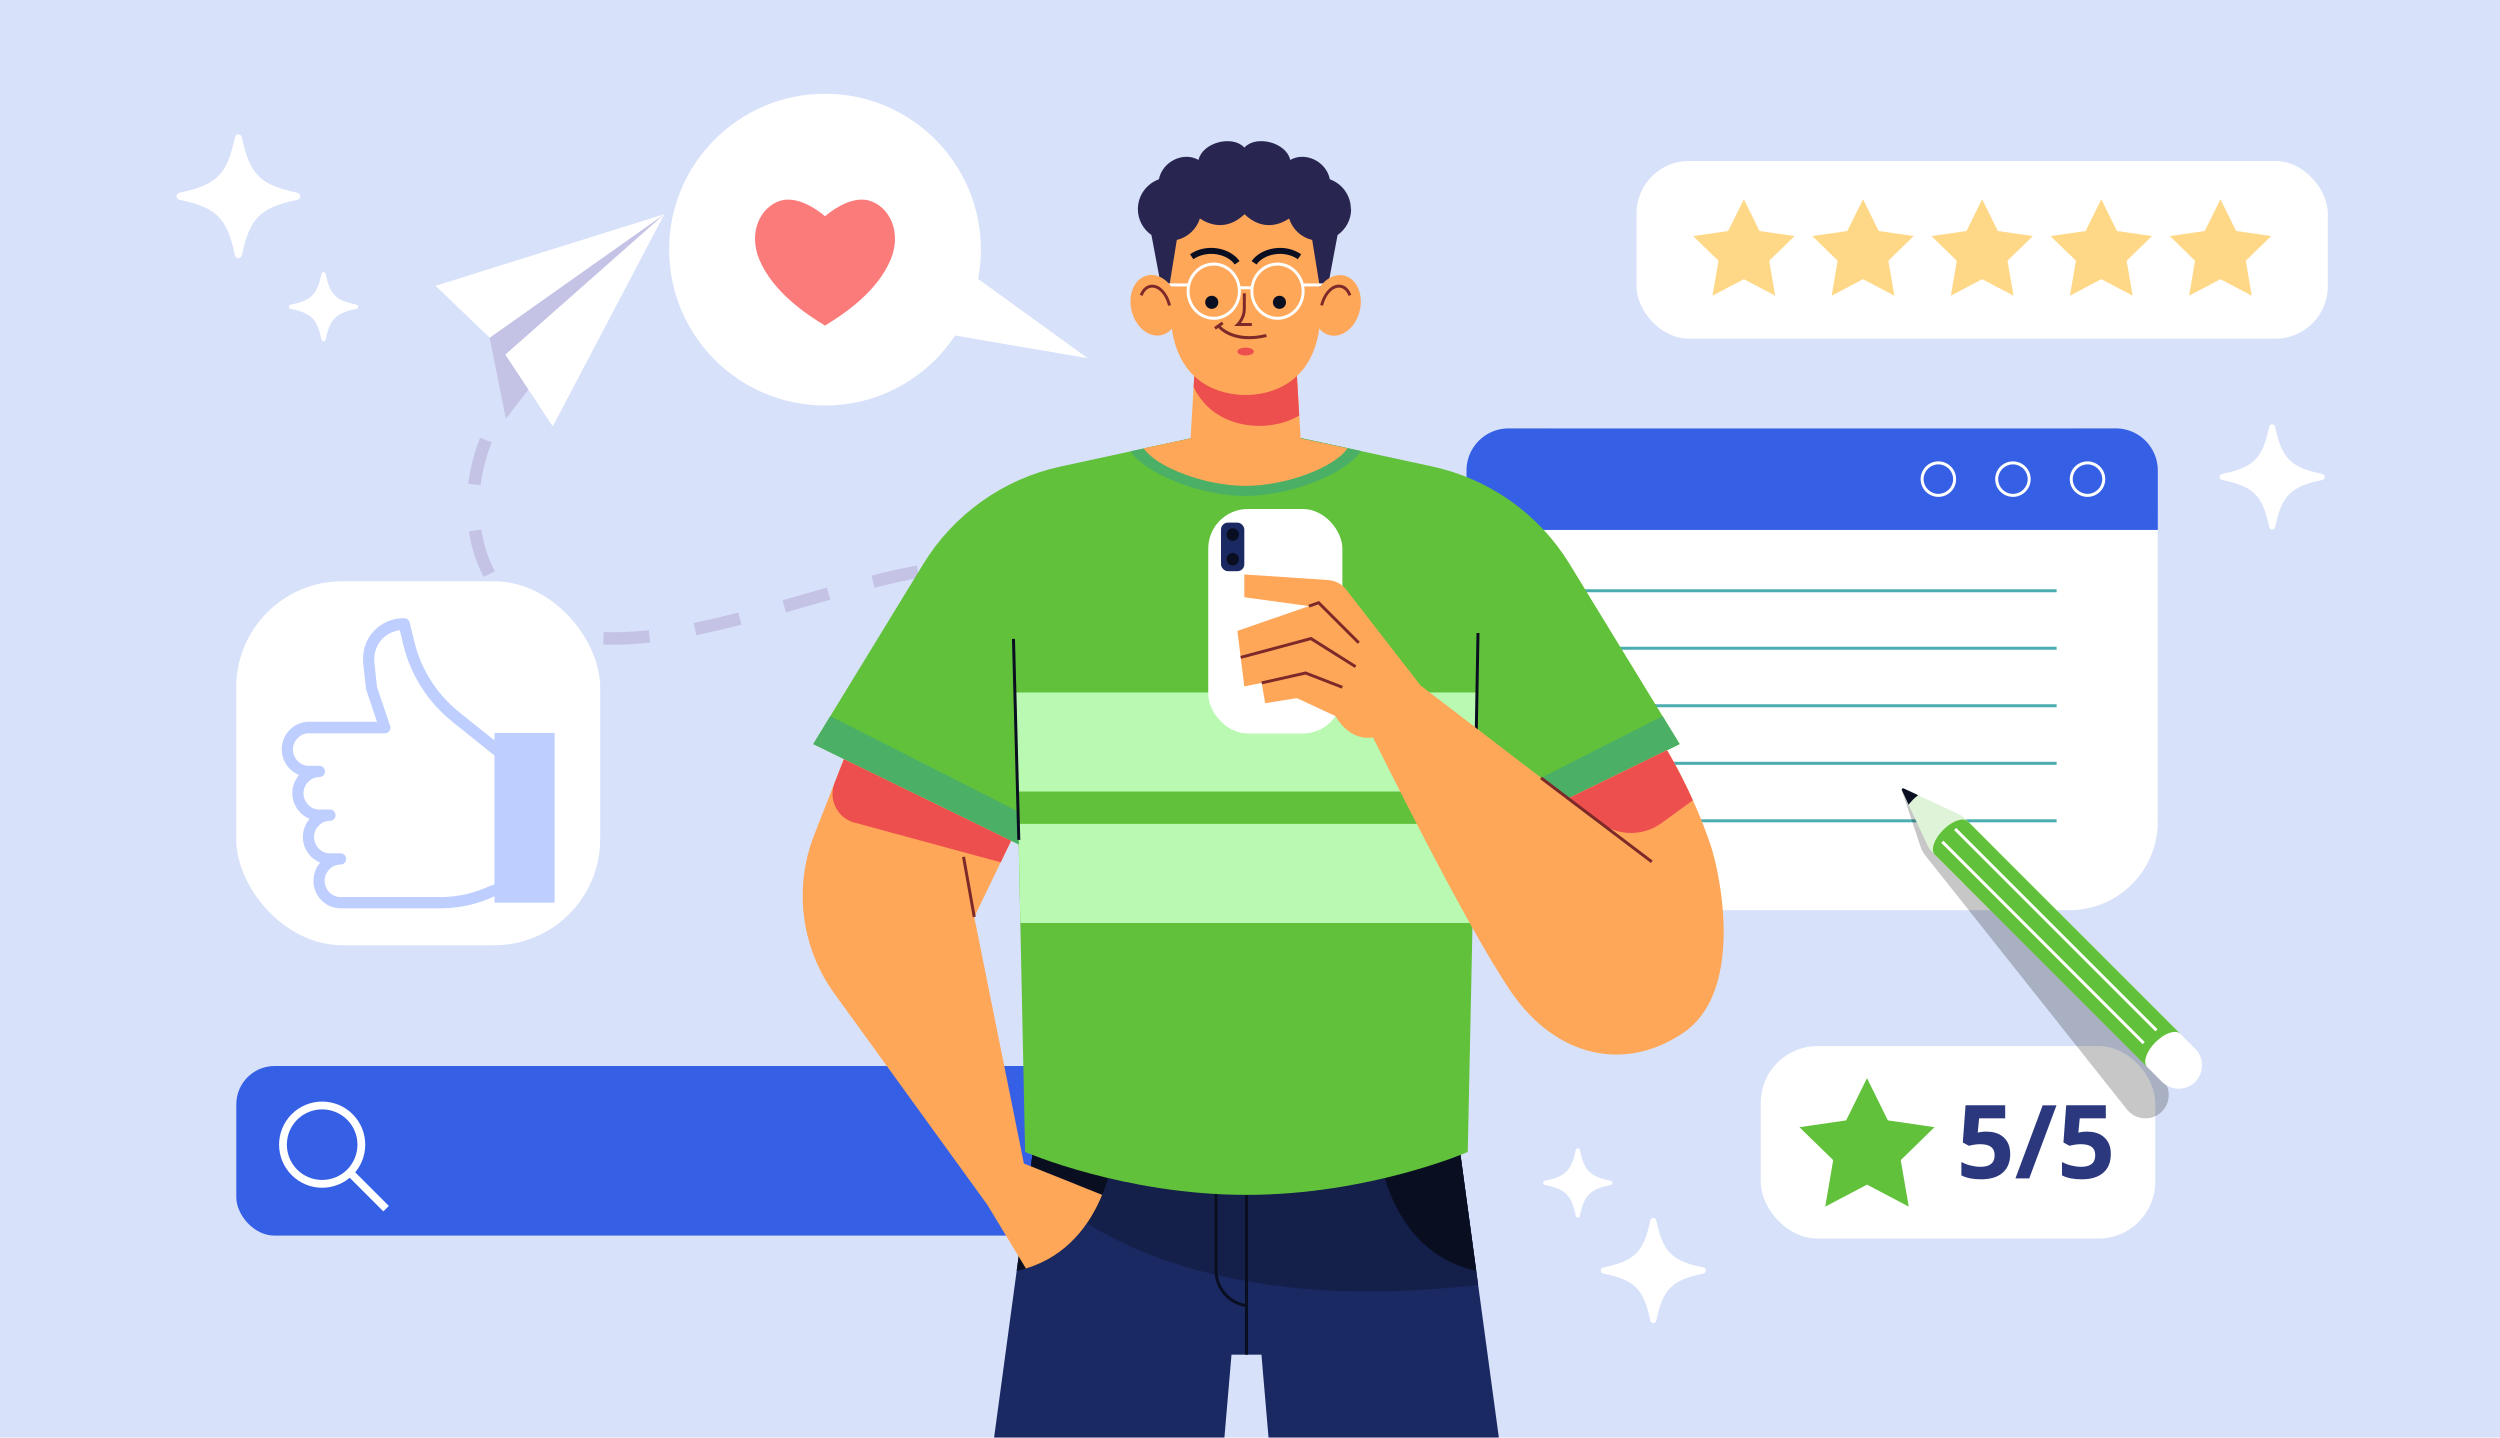 <?xml version="1.0" encoding="UTF-8"?>
<svg id="_Слой_1" data-name="Слой 1" xmlns="http://www.w3.org/2000/svg" viewBox="0 0 400 230">
  <defs>
    <style>
      .cls-1 {
        fill: #ed4e4e;
      }

      .cls-2 {
        fill: #fff;
      }

      .cls-3 {
        fill: #c4c3e5;
      }

      .cls-4 {
        fill: #bdceff;
      }

      .cls-5 {
        fill: #141f4a;
      }

      .cls-6 {
        fill: #fb7a7a;
      }

      .cls-7 {
        fill: #4bb066;
      }

      .cls-8, .cls-9 {
        fill: none;
        stroke: #c4c3e5;
        stroke-miterlimit: 10;
        stroke-width: 2px;
      }

      .cls-10 {
        fill: #355fe5;
      }

      .cls-11 {
        fill: #b9f9b2;
      }

      .cls-12 {
        opacity: .22;
      }

      .cls-13 {
        fill: #090e21;
      }

      .cls-14 {
        fill: #1b2963;
      }

      .cls-15 {
        fill: #4badb0;
      }

      .cls-16 {
        fill: #d7e1f9;
      }

      .cls-9 {
        stroke-dasharray: 0 0 7.37 7.37;
      }

      .cls-17 {
        fill: #ffa759;
      }

      .cls-18 {
        fill: #7d2929;
      }

      .cls-19 {
        fill: #fed887;
      }

      .cls-20 {
        fill: #61c13a;
      }

      .cls-21 {
        fill: #dff3d8;
      }

      .cls-22 {
        fill: #282651;
      }

      .cls-23 {
        fill: #2b387e;
      }
    </style>
  </defs>
  <rect class="cls-16" width="400" height="230"/>
  <path class="cls-2" d="M47.58,31.97c-5.96,1.24-7.63,2.91-8.87,8.87-.13,.61-1.01,.61-1.13,0-1.24-5.96-2.91-7.63-8.87-8.87-.61-.13-.61-1.01,0-1.13,5.96-1.24,7.63-2.91,8.87-8.87,.13-.61,1.01-.61,1.13,0,1.24,5.96,2.91,7.63,8.87,8.87,.61,.13,.61,1.01,0,1.13Z"/>
  <path class="cls-2" d="M371.57,76.79c-5.07,1.05-6.49,2.48-7.54,7.54-.11,.52-.86,.52-.96,0-1.05-5.07-2.48-6.49-7.54-7.54-.52-.11-.52-.86,0-.96,5.07-1.05,6.49-2.48,7.54-7.54,.11-.52,.86-.52,.96,0,1.05,5.07,2.48,6.49,7.54,7.54,.52,.11,.52,.86,0,.96Z"/>
  <path class="cls-2" d="M272.55,203.76c-5.07,1.05-6.49,2.48-7.54,7.54-.11,.52-.86,.52-.96,0-1.05-5.07-2.48-6.49-7.54-7.54-.52-.11-.52-.86,0-.96,5.07-1.05,6.49-2.48,7.54-7.54,.11-.52,.86-.52,.96,0,1.05,5.07,2.48,6.49,7.54,7.54,.52,.11,.52,.86,0,.96Z"/>
  <path class="cls-2" d="M57.06,49.4c-3.34,.7-4.28,1.63-4.97,4.97-.07,.34-.56,.34-.64,0-.7-3.34-1.63-4.28-4.97-4.97-.34-.07-.34-.56,0-.64,3.34-.7,4.28-1.63,4.97-4.97,.07-.34,.56-.34,.64,0,.7,3.34,1.63,4.28,4.97,4.97,.34,.07,.34,.56,0,.64Z"/>
  <path class="cls-2" d="M257.74,189.58c-3.34,.7-4.28,1.63-4.97,4.97-.07,.34-.56,.34-.64,0-.7-3.34-1.63-4.28-4.97-4.97-.34-.07-.34-.56,0-.64,3.34-.7,4.28-1.63,4.97-4.97,.07-.34,.56-.34,.64,0,.7,3.34,1.63,4.28,4.97,4.97,.34,.07,.34,.56,0,.64Z"/>
  <g>
    <rect class="cls-2" x="281.71" y="167.37" width="63.13" height="30.8" rx="9.09" ry="9.09"/>
    <polygon class="cls-20" points="298.72 172.5 302.06 179.26 309.52 180.35 304.12 185.62 305.4 193.06 298.72 189.54 292.04 193.06 293.31 185.62 287.91 180.35 295.38 179.26 298.72 172.5"/>
    <g>
      <path class="cls-23" d="M317.93,181.07c1.13,0,2.03,.32,2.7,.95,.67,.63,1,1.5,1,2.61,0,1.31-.4,2.31-1.21,3.01-.8,.7-1.96,1.05-3.45,1.05-1.3,0-2.35-.21-3.15-.63v-2.13c.42,.22,.91,.41,1.47,.55s1.09,.21,1.59,.21c1.51,0,2.26-.62,2.26-1.85s-.78-1.77-2.34-1.77c-.28,0-.59,.03-.94,.08s-.62,.12-.83,.18l-.98-.53,.44-5.96h6.34v2.09h-4.17l-.22,2.29,.28-.06c.32-.07,.73-.11,1.21-.11Z"/>
      <path class="cls-23" d="M329.04,176.85l-4.36,11.69h-2.21l4.36-11.69h2.21Z"/>
      <path class="cls-23" d="M334.03,181.07c1.13,0,2.03,.32,2.7,.95,.67,.63,1,1.5,1,2.61,0,1.31-.4,2.31-1.21,3.01-.8,.7-1.96,1.05-3.45,1.05-1.3,0-2.35-.21-3.15-.63v-2.13c.42,.22,.91,.41,1.47,.55s1.09,.21,1.59,.21c1.51,0,2.26-.62,2.26-1.85s-.78-1.77-2.34-1.77c-.28,0-.59,.03-.94,.08s-.62,.12-.83,.18l-.98-.53,.44-5.96h6.34v2.09h-4.17l-.22,2.29,.28-.06c.32-.07,.73-.11,1.21-.11Z"/>
    </g>
  </g>
  <g>
    <rect class="cls-2" x="234.63" y="68.54" width="110.61" height="77.09" rx="14.15" ry="14.15"/>
    <g>
      <rect class="cls-15" x="250.8" y="94.28" width="78.26" height=".48"/>
      <rect class="cls-15" x="250.8" y="103.48" width="78.26" height=".48"/>
      <rect class="cls-15" x="250.8" y="112.68" width="78.26" height=".48"/>
      <rect class="cls-15" x="250.8" y="121.89" width="78.26" height=".48"/>
      <rect class="cls-15" x="250.8" y="131.09" width="78.26" height=".48"/>
    </g>
    <path class="cls-10" d="M338.51,68.54h-97.14c-3.72,0-6.73,3.02-6.73,6.73v9.52h110.61v-9.52c0-3.72-3.02-6.73-6.73-6.73Z"/>
    <g>
      <path class="cls-2" d="M334,79.5c-1.56,0-2.84-1.27-2.84-2.84s1.27-2.84,2.84-2.84,2.84,1.27,2.84,2.84-1.27,2.84-2.84,2.84Zm0-5.2c-1.3,0-2.36,1.06-2.36,2.36s1.06,2.36,2.36,2.36,2.36-1.06,2.36-2.36-1.06-2.36-2.36-2.36Z"/>
      <path class="cls-2" d="M322.07,79.5c-1.56,0-2.84-1.27-2.84-2.84s1.27-2.84,2.84-2.84,2.84,1.27,2.84,2.84-1.27,2.84-2.84,2.84Zm0-5.2c-1.3,0-2.36,1.06-2.36,2.36s1.06,2.36,2.36,2.36,2.36-1.06,2.36-2.36-1.06-2.36-2.36-2.36Z"/>
      <path class="cls-2" d="M310.14,79.5c-1.56,0-2.84-1.27-2.84-2.84s1.27-2.84,2.84-2.84,2.84,1.27,2.84,2.84-1.27,2.84-2.84,2.84Zm0-5.2c-1.3,0-2.36,1.06-2.36,2.36s1.06,2.36,2.36,2.36,2.36-1.06,2.36-2.36-1.06-2.36-2.36-2.36Z"/>
    </g>
  </g>
  <g>
    <rect class="cls-2" x="261.84" y="25.76" width="110.61" height="28.43" rx="8.39" ry="8.39"/>
    <g>
      <polygon class="cls-19" points="279.02 31.88 281.52 36.96 287.13 37.77 283.07 41.72 284.03 47.31 279.02 44.67 274 47.31 274.96 41.72 270.9 37.77 276.51 36.96 279.02 31.88"/>
      <polygon class="cls-19" points="298.08 31.88 300.59 36.96 306.19 37.77 302.14 41.72 303.1 47.31 298.08 44.67 293.07 47.31 294.02 41.72 289.97 37.77 295.57 36.96 298.08 31.88"/>
      <polygon class="cls-19" points="317.14 31.88 319.65 36.96 325.26 37.77 321.2 41.72 322.16 47.31 317.14 44.67 312.13 47.31 313.09 41.72 309.03 37.77 314.64 36.96 317.14 31.88"/>
      <polygon class="cls-19" points="336.21 31.88 338.71 36.96 344.32 37.77 340.26 41.72 341.22 47.31 336.21 44.67 331.19 47.31 332.15 41.72 328.09 37.77 333.7 36.96 336.21 31.88"/>
      <polygon class="cls-19" points="355.27 31.88 357.78 36.96 363.38 37.77 359.33 41.72 360.28 47.31 355.27 44.67 350.26 47.31 351.21 41.72 347.16 37.77 352.76 36.96 355.27 31.88"/>
    </g>
  </g>
  <g>
    <rect class="cls-10" x="37.81" y="170.56" width="137.19" height="27.14" rx="6.13" ry="6.13"/>
    <g>
      <path class="cls-2" d="M51.55,190.04c-1.77,0-3.53-.67-4.88-2.02-2.69-2.69-2.69-7.06,0-9.75,2.69-2.69,7.06-2.69,9.75,0,2.69,2.69,2.69,7.06,0,9.75-1.34,1.34-3.11,2.02-4.88,2.02Zm0-12.54c-1.45,0-2.89,.55-4,1.65-2.2,2.2-2.2,5.79,0,7.99,2.2,2.2,5.79,2.2,7.99,0,2.2-2.2,2.2-5.79,0-7.99-1.1-1.1-2.55-1.65-4-1.65Z"/>
      <rect class="cls-2" x="58.26" y="186.39" width="1.24" height="8.19" transform="translate(-117.45 97.43) rotate(-45)"/>
    </g>
  </g>
  <g>
    <path class="cls-8" d="M83.62,61.33c-.82,.85-1.58,1.74-2.27,2.67"/>
    <path class="cls-9" d="M77.75,70.41c-5.27,13.12-.36,28.98,14.55,31.31,22.34,3.5,52.05-15.47,72.85-10.53"/>
    <path class="cls-8" d="M168.66,92.3c1.08,.43,2.13,.94,3.14,1.53"/>
  </g>
  <g>
    <rect class="cls-2" x="37.79" y="93" width="58.24" height="58.24" rx="16.99" ry="16.99"/>
    <path class="cls-4" d="M79.13,117.26v1.22l-5.67-4.54c-3.55-2.84-6.1-6.85-7.17-11.27l-.74-3.07c-.1-.4-.46-.69-.88-.69-1.94,0-3.7,.76-4.94,2.15-1.24,1.38-1.82,3.21-1.61,5.14l.42,3.91c0,.07,.02,.13,.04,.19l1.74,5.18h-10.9c-2.39,0-4.34,1.98-4.34,4.41,0,1.87,1.15,3.46,2.77,4.11-.67,.78-1.08,1.79-1.08,2.9,0,1.87,1.15,3.46,2.77,4.11-.67,.78-1.08,1.79-1.08,2.9,0,1.87,1.15,3.46,2.77,4.11-.67,.78-1.08,1.79-1.08,2.9,0,2.43,1.95,4.41,4.34,4.41h16.02c2.97,0,5.94-.67,8.62-1.93v1.03h9.61v-27.16h-9.61Zm-.49,24.37c-2.52,1.24-5.33,1.9-8.14,1.9h-16.02c-1.4,0-2.54-1.17-2.54-2.6s1.14-2.6,2.54-2.6c.5,0,.9-.4,.9-.9s-.4-.9-.9-.9h-1.69c-1.4,0-2.54-1.17-2.54-2.6s1.14-2.6,2.54-2.6c.5,0,.9-.4,.9-.9s-.4-.9-.9-.9h-1.69c-1.4,0-2.54-1.17-2.54-2.6s1.14-2.6,2.54-2.6c.5,0,.9-.4,.9-.9s-.4-.9-.9-.9h-1.69c-1.4,0-2.54-1.17-2.54-2.6s1.14-2.6,2.54-2.6h12.16c.29,0,.56-.14,.73-.37,.17-.24,.21-.54,.12-.81l-2.11-6.27-.4-3.81c-.15-1.42,.26-2.75,1.16-3.74,.75-.83,1.76-1.35,2.9-1.5l.56,2.34c1.16,4.81,3.93,9.16,7.79,12.26l6.79,5.44v20.6l-.49,.24Z"/>
  </g>
  <g>
    <circle class="cls-2" cx="132" cy="39.94" r="24.94"/>
    <polygon class="cls-2" points="153 42.09 174.02 57.31 149.03 53.04 153 42.09"/>
    <path class="cls-6" d="M139.08,32.1c-3.26-.95-7.08,2.51-7.08,2.51,0,0-3.82-3.47-7.08-2.51s-5.25,5.1-3.42,9.44c2.16,5.12,7.33,8.64,10.5,10.55,3.16-1.91,8.34-5.42,10.5-10.55,1.83-4.34-.15-8.49-3.42-9.44Z"/>
  </g>
  <g>
    <polygon class="cls-3" points="78.34 54.03 80.94 66.99 106.3 34.26 78.34 54.03"/>
    <polygon class="cls-2" points="78.34 54.03 106.3 34.26 69.69 45.73 78.34 54.03"/>
    <polygon class="cls-2" points="80.85 56.74 106.3 34.26 88.44 68.22 80.85 56.74"/>
  </g>
  <g>
    <polygon class="cls-14" points="233.48 183.28 165.39 183.28 157.97 238 195.22 238 197.04 216.75 199.43 216.75 201.83 216.75 203.65 238 240.9 238 233.48 183.28"/>
    <path class="cls-5" d="M236.5,205.59l-3.02-22.31h-68.09l-.68,5.04c5.1,5.59,24.86,22.71,71.8,17.26Z"/>
    <g>
      <rect class="cls-13" x="199.2" y="190.72" width=".48" height="26.02"/>
      <path class="cls-13" d="M199.4,209.13c-2.89-.4-5.07-2.9-5.07-5.82v-13.17h.48v13.17c0,2.68,2,4.98,4.66,5.35l-.07,.47Z"/>
    </g>
    <path class="cls-13" d="M162.67,203.34l.15-.03c14.35-3.27,15.52-20.03,15.52-20.03h-12.95l-2.72,20.06Z"/>
    <path class="cls-13" d="M236.19,203.34l-.15-.03c-14.35-3.27-15.52-20.03-15.52-20.03h12.95s2.72,20.06,2.72,20.06Z"/>
    <path class="cls-20" d="M251.14,90.25c-4.88-7.99-12.83-13.63-21.98-15.61l-20.79-4.5-8.94-.87-8.94,.87-20.79,4.5c-9.15,1.98-17.09,7.62-21.98,15.61l-17.6,28.8,32.87,16.05,1.03,49.22s15.8,6.86,35.41,6.86,35.41-6.86,35.41-6.86l1.03-49.22,32.87-16.05-17.6-28.8Z"/>
    <polygon class="cls-11" points="236.05 126.65 162.82 126.65 162.53 110.79 236.34 110.79 236.05 126.65"/>
    <rect class="cls-13" x="219.37" y="117.84" width="33.59" height=".48" transform="translate(113.96 352.12) rotate(-88.99)"/>
    <polygon class="cls-11" points="235.61 147.68 163.26 147.68 162.93 131.82 235.94 131.82 235.61 147.68"/>
    <path class="cls-7" d="M217.77,72.17l-9.4-2.03-8.94-.87-8.94,.87-9.63,2.08c2.55,3.69,11.26,7.13,18.44,7.13s15.97-3.48,18.47-7.18Z"/>
    <polygon class="cls-7" points="266.01 114.58 268.74 119.05 235.87 135.1 235.97 129.84 266.01 114.58"/>
    <g>
      <rect class="cls-2" x="193.32" y="81.44" width="21.46" height="35.92" rx="6.33" ry="6.33"/>
      <rect class="cls-14" x="195.36" y="83.62" width="3.73" height="7.77" rx="1.1" ry="1.1"/>
      <g>
        <circle class="cls-13" cx="197.23" cy="85.53" r="1"/>
        <circle class="cls-13" cx="197.23" cy="89.47" r="1"/>
      </g>
    </g>
    <path class="cls-17" d="M164.14,202.96c6.77-2.05,10.34-7.24,12.2-11.78l-12.52-5.02-7.94-39.43,5.9-12.23-26.75-13.06-4.76,12.16c-3.31,8.46-2.09,18.02,3.23,25.37l24.47,33.79,6.18,10.2Z"/>
    <rect class="cls-18" x="154.78" y="137.03" width=".48" height="9.77" transform="translate(-22.52 29.44) rotate(-10.12)"/>
    <path class="cls-1" d="M136.72,131.62l23.39,6.35,1.67-3.46-26.75-13.06-1.5,3.84c-1.03,2.64,.45,5.6,3.19,6.34Z"/>
    <g>
      <path class="cls-17" d="M250.9,127.76l-23.62-18.09-11.91-15.35c-.69-.88-1.72-1.43-2.83-1.51l-13.45-.9v3.65l10.34,1.42-11.45,3.96,1.11,8.89,2.78-.57,.56,3.25,5.07-.81,6.19,2.88s2.03,4.02,5.99,3.41c0,0,14.84,30.15,22.12,40.74,7.28,10.58,18.34,12.79,27.56,6.5,9.7-6.61,6-25.1,4.3-30.13-2.87-8.45-6.94-15.07-6.94-15.07l-15.81,7.73Z"/>
      <path class="cls-1" d="M270.86,128.04c-2.17-4.8-4.15-8.01-4.15-8.01l-15.81,7.73,5.05,3.83c2.92,2.21,6.95,2.25,9.91,.09l4.99-3.63Z"/>
      <rect class="cls-18" x="255.18" y="120.06" width=".48" height="22.24" transform="translate(-3.34 255.63) rotate(-52.87)"/>
      <polygon class="cls-18" points="217.23 103.01 210.92 96.71 209.51 97.21 209.35 96.76 211.04 96.16 217.57 102.68 217.23 103.01"/>
      <polygon class="cls-18" points="216.77 106.87 209.71 102.43 198.57 105.41 198.45 104.95 209.79 101.91 217.02 106.47 216.77 106.87"/>
      <polygon class="cls-18" points="214.69 110.18 208.87 107.93 201.92 109.49 201.82 109.03 208.91 107.43 208.98 107.46 214.86 109.74 214.69 110.18"/>
    </g>
    <polygon class="cls-7" points="132.86 114.58 130.13 119.05 163 135.1 162.89 129.84 132.86 114.58"/>
    <rect class="cls-13" x="162.33" y="102.23" width=".48" height="32.17" transform="translate(-3.07 4.34) rotate(-1.52)"/>
    <g>
      <path class="cls-17" d="M208.1,70.14l-.65-10.91h-16.31l-.65,10.91-7.51,1.59c2.11,3.08,9.9,6.01,16.31,6.01s14.2-2.92,16.31-6.01l-7.51-1.59Z"/>
      <path class="cls-1" d="M207.88,66.48l-.43-7.24h-16.31l-.16,2.69c2.47,5.12,7.41,6.21,10.51,6.21,1.79,0,4.2-.36,6.38-1.65Z"/>
    </g>
    <g>
      <path class="cls-17" d="M199.3,31.99c-7.38,0-13.05,.94-13.05,.94,0,0,.34,8.77,1.1,18.38,.8,10.07,7.92,11.89,11.94,11.89s11.14-1.82,11.94-11.89c.77-9.61,1.1-18.38,1.1-18.38,0,0-5.67-.94-13.05-.94Z"/>
      <path class="cls-22" d="M216.14,33.46c0-2.2-1.4-4.07-3.36-4.77-.57-2.88-3.94-4.48-6.34-3.1-.61-2.78-5.43-4.06-7.34-1.98-1.92-2.08-6.73-.8-7.34,1.98-2.4-1.38-5.77,.22-6.34,3.1-1.96,.7-3.36,2.57-3.36,4.77,0,1.72,.86,3.23,2.17,4.15l1.69,8.98,.99,.33,1.38-8.53c1.76-.41,3.16-1.73,3.69-3.43,1.37,.91,4.19,2.11,7.14-.68,2.95,2.8,5.77,1.6,7.14,.68,.53,1.71,1.93,3.03,3.69,3.43l1.38,8.53,.99-.33,1.69-8.98c1.31-.92,2.17-2.43,2.17-4.15Z"/>
      <g>
        <g>
          <path class="cls-2" d="M194.2,51.17c-2.4,0-4.34-2.05-4.34-4.58s1.95-4.58,4.34-4.58,4.34,2.05,4.34,4.58-1.95,4.58-4.34,4.58Zm0-8.68c-2.13,0-3.87,1.84-3.87,4.1s1.74,4.1,3.87,4.1,3.87-1.84,3.87-4.1-1.74-4.1-3.87-4.1Z"/>
          <path class="cls-2" d="M204.4,51.17c-2.4,0-4.34-2.05-4.34-4.58s1.95-4.58,4.34-4.58,4.34,2.05,4.34,4.58-1.95,4.58-4.34,4.58Zm0-8.68c-2.13,0-3.87,1.84-3.87,4.1s1.74,4.1,3.87,4.1,3.87-1.84,3.87-4.1-1.74-4.1-3.87-4.1Z"/>
          <rect class="cls-2" x="198.27" y="45.8" width="2.06" height=".48"/>
        </g>
        <g>
          <rect class="cls-2" x="185.68" y="45.35" width="4.55" height=".48"/>
          <rect class="cls-2" x="208.36" y="45.35" width="4.55" height=".48"/>
        </g>
      </g>
      <path class="cls-18" d="M200.29,52.16h-2.84l.43-.41s.97-.94,.97-2.33v-2.49h.48v2.49c0,1.02-.44,1.82-.77,2.26h1.73v.48Z"/>
      <g>
        <circle class="cls-13" cx="193.88" cy="48.37" r="1.05"/>
        <circle class="cls-13" cx="204.71" cy="48.37" r="1.05"/>
      </g>
      <g>
        <path class="cls-18" d="M199.84,54.27c-3.57,0-5.03-1.92-5.1-2.02l.38-.28s2.12,2.75,7.45,1.48l.11,.46c-1.07,.26-2.01,.36-2.84,.36Z"/>
        <rect class="cls-18" x="194.25" y="51.86" width="1.52" height=".48" transform="translate(5.64 121.97) rotate(-35.21)"/>
      </g>
      <g>
        <path class="cls-13" d="M197.55,42.32c-1.13-1.66-4.33-2.4-6.61-.85l-.54-.79c2.75-1.88,6.52-.96,7.93,1.1l-.79,.54Z"/>
        <path class="cls-13" d="M201.05,42.32l-.79-.54c1.4-2.05,5.17-2.98,7.93-1.1l-.54,.79c-2.27-1.55-5.47-.81-6.61,.85Z"/>
      </g>
      <ellipse class="cls-1" cx="199.3" cy="56.25" rx="1.32" ry=".63"/>
      <g>
        <g>
          <ellipse class="cls-17" cx="184.7" cy="48.86" rx="3.75" ry="4.91" transform="translate(-6.32 45.35) rotate(-13.77)"/>
          <path class="cls-18" d="M186.9,48.92c-.55-2.09-1.68-2.87-2.49-2.9-.7-.02-1.28,.45-1.59,1.32l-.45-.16c.38-1.06,1.14-1.66,2.06-1.63,1.27,.05,2.42,1.33,2.93,3.26l-.46,.12Z"/>
        </g>
        <g>
          <ellipse class="cls-17" cx="213.89" cy="48.86" rx="4.91" ry="3.75" transform="translate(115.54 244.98) rotate(-76.23)"/>
          <path class="cls-18" d="M211.69,48.92l-.46-.12c.51-1.92,1.65-3.2,2.93-3.26,.03,0,.05,0,.08,0,.87,0,1.61,.61,1.97,1.64l-.45,.16c-.31-.87-.89-1.33-1.59-1.32-.8,.03-1.94,.82-2.49,2.9Z"/>
        </g>
      </g>
    </g>
  </g>
  <g>
    <path class="cls-12" d="M346.18,172.87l-2.11-2.65-29.87-37.63s0,0,0,0l-.36-.46c-.29-.36-.64-.67-1.03-.92l-8.22-5.05c-.17-.11-.38,.06-.32,.25l3.05,9.15c.15,.44,.37,.85,.66,1.22l.36,.46s0,0,0,0l29.87,37.63,2.11,2.65c1.29,1.62,3.64,1.89,5.26,.61,1.62-1.29,1.89-3.64,.61-5.26Z"/>
    <g>
      <path class="cls-21" d="M304.29,126.45l4.08,8.75c.2,.42,.46,.8,.79,1.13l5.04,5.04,5.3-5.3-5.04-5.04c-.33-.33-.71-.6-1.13-.79l-8.75-4.08c-.18-.09-.37,.1-.29,.29Z"/>
      <path class="cls-20" d="M310.91,132.78c-1.46,1.46-2.06,3.24-1.34,3.96l33.98,33.98,5.3-5.3-33.98-33.98c-.72-.72-2.5-.13-3.96,1.34Z"/>
      <path class="cls-13" d="M306.08,127.94c.26-.26,.54-.5,.82-.71l-2.31-1.08c-.18-.09-.37,.1-.29,.29l1.08,2.31c.21-.28,.44-.55,.71-.82Z"/>
      <g>
        <rect class="cls-2" x="326.64" y="128.02" width=".48" height="45.56" transform="translate(-10.89 275.3) rotate(-45)"/>
        <rect class="cls-2" x="328.69" y="125.97" width=".48" height="45.56" transform="translate(-8.84 276.15) rotate(-45)"/>
      </g>
      <path class="cls-2" d="M344.88,166.75c-1.46,1.46-2.06,3.24-1.34,3.96l2.39,2.39c1.46,1.46,3.84,1.46,5.3,0s1.46-3.84,0-5.3l-2.39-2.39c-.72-.72-2.5-.13-3.96,1.34Z"/>
    </g>
  </g>
</svg>
